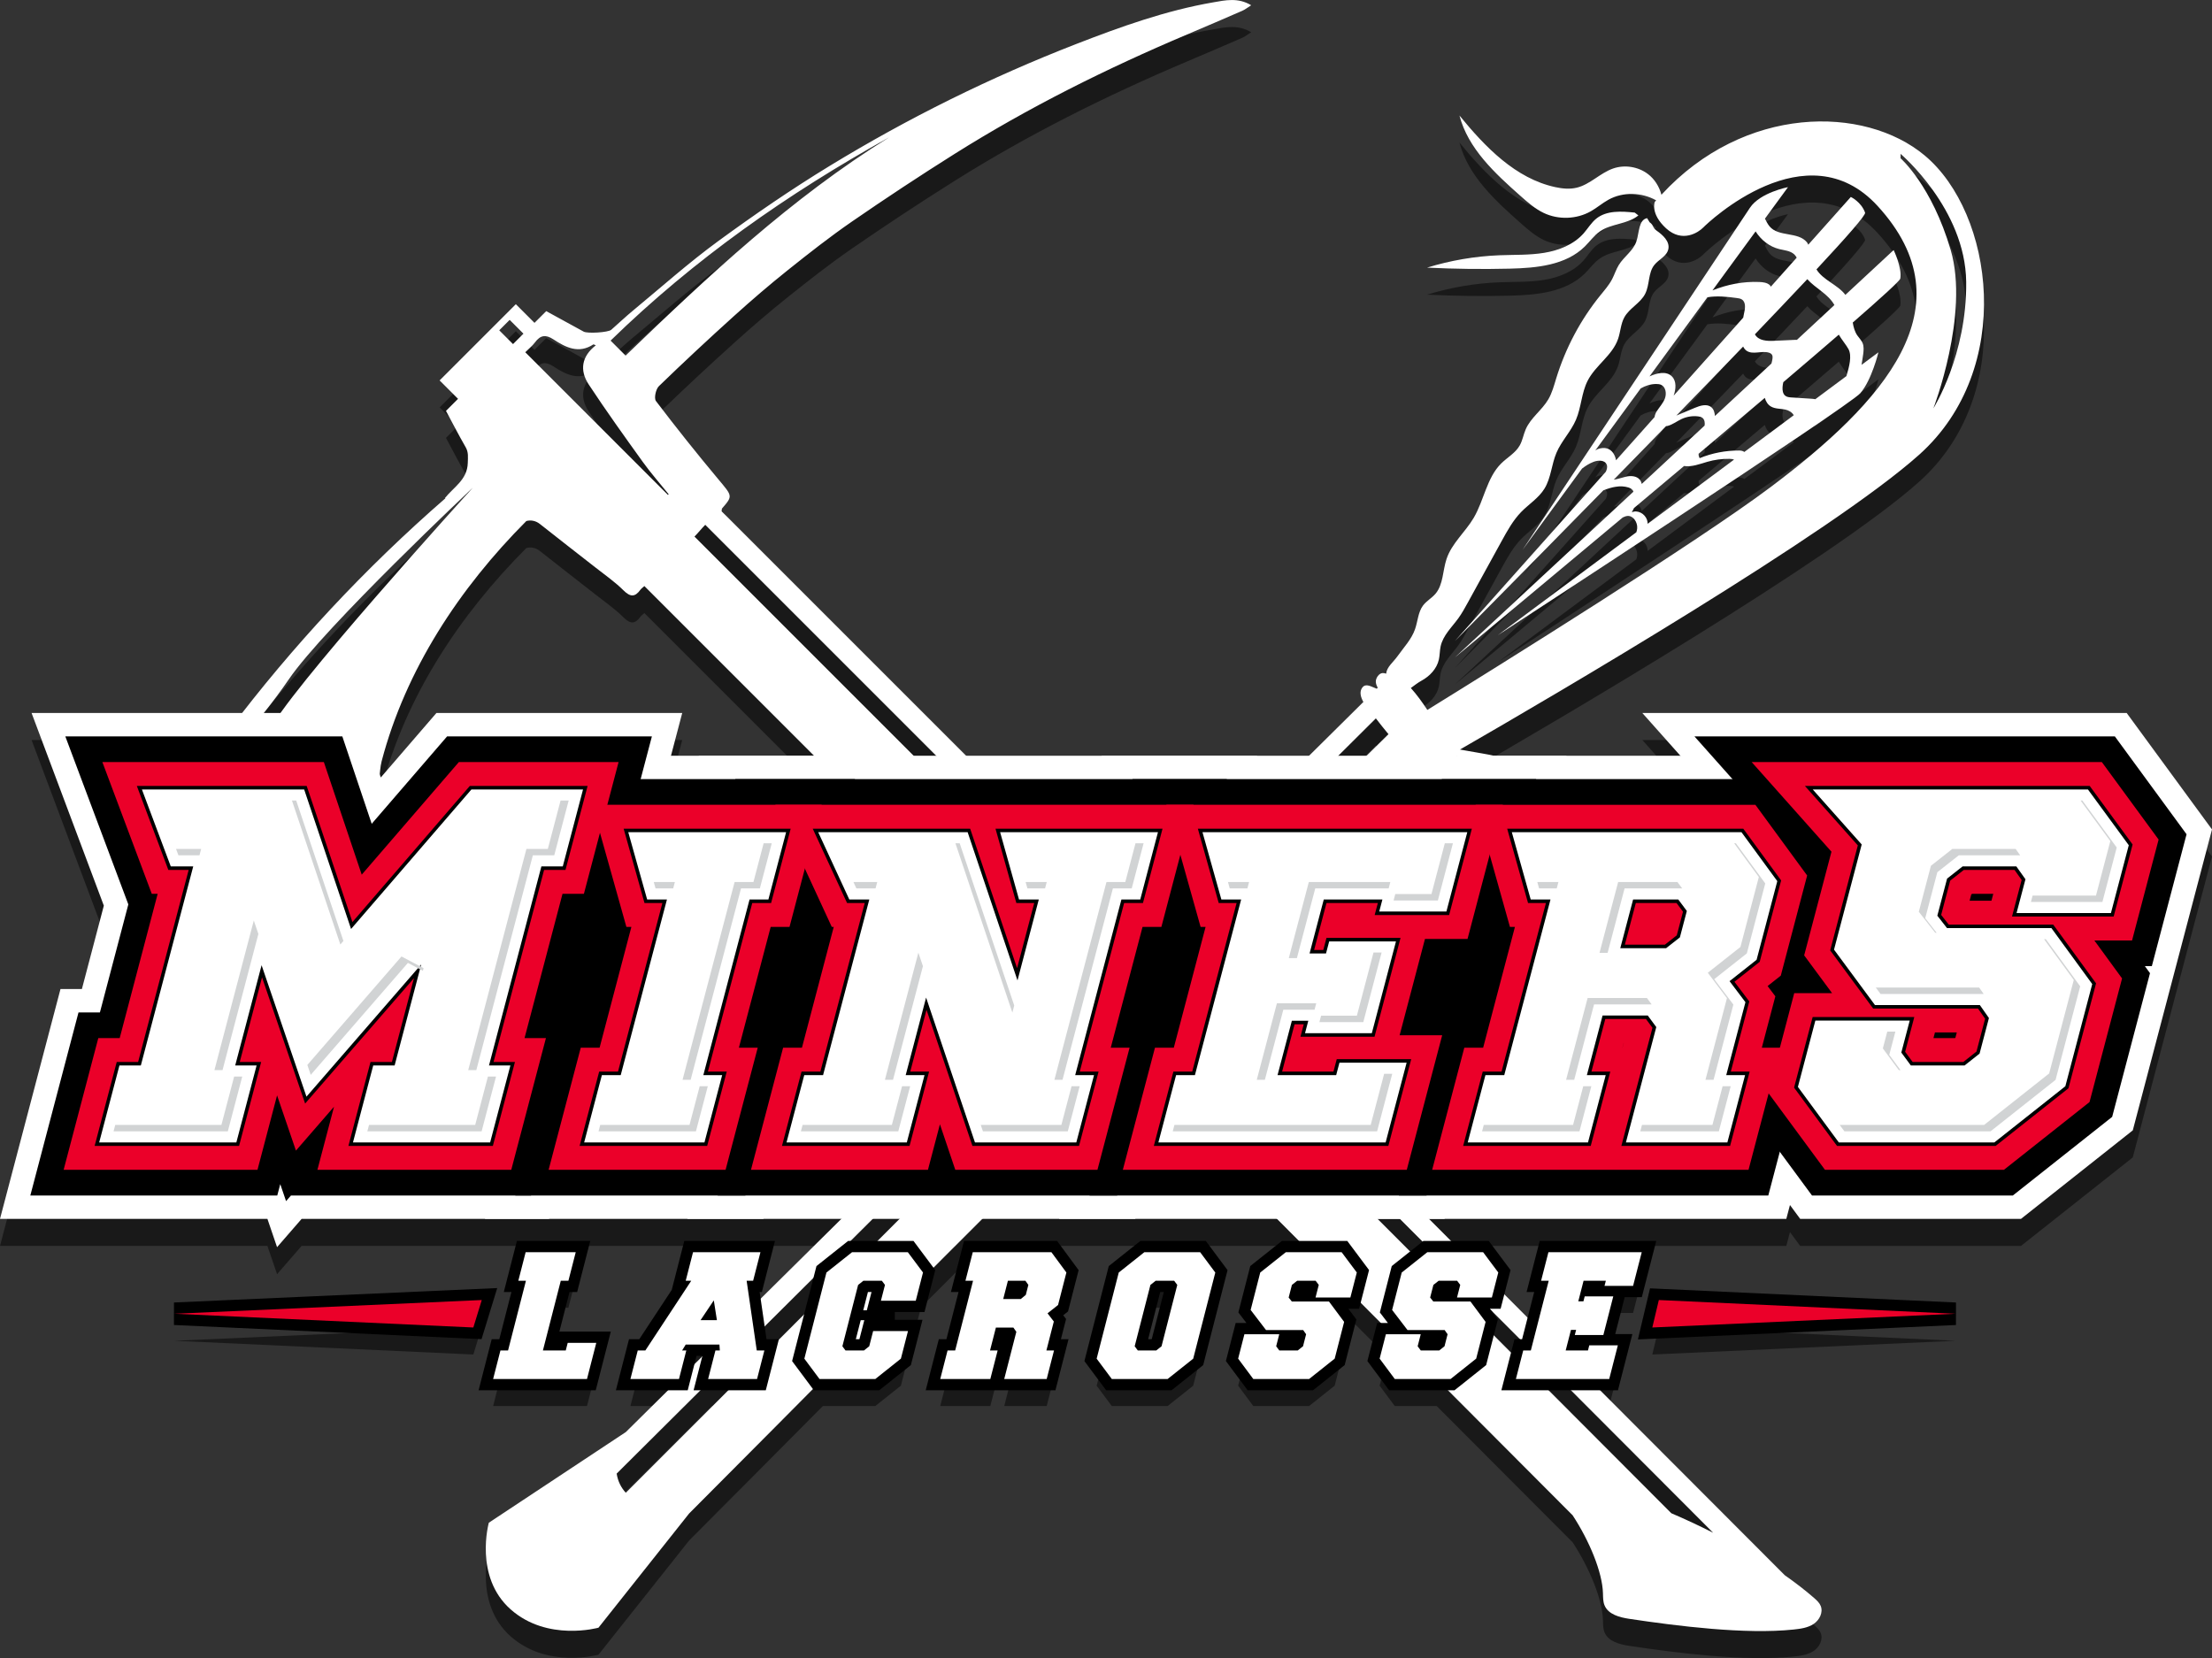 <?xml version="1.0" encoding="utf-8"?>
<!-- Generator: Adobe Illustrator 16.0.0, SVG Export Plug-In . SVG Version: 6.00 Build 0)  -->
<!DOCTYPE svg PUBLIC "-//W3C//DTD SVG 1.1//EN" "http://www.w3.org/Graphics/SVG/1.1/DTD/svg11.dtd">
<svg version="1.1" xmlns="http://www.w3.org/2000/svg" xmlns:xlink="http://www.w3.org/1999/xlink" x="0px" y="0px"
	 width="490.986px" height="368.064px" viewBox="0 0 490.986 368.064" enable-background="new 0 0 490.986 368.064"
	 xml:space="preserve">
<rect x="0" y="0" width="490.986" height="368.064" fill="#333333" stroke="none"/>
<g id="Layer_1">
	<g opacity="0.5">
		<path d="M388.425,52.123l-50.483,75.952l13.219-18.064c0.786-0.603,1.622-1.134,2.54-1.487c1.037-0.401,2.515-0.445,2.931,0.616
			c0.203,0.516,0.042,1.061-0.198,1.58l-33.489,37.563c0,0,15.069-15.198,32.946-33.441c1.817-0.711,3.735-1.201,5.563-0.634
			c0.479,0.149,0.969,0.451,1.104,0.938l-39.612,36.781c0,0,17.198-14.272,37.239-31.055c0.334-0.158,0.67-0.3,1.009-0.338
			c1.309-0.146,2.318,1.393,2.205,2.748c-0.025,0.3-0.099,0.585-0.188,0.866l-30.761,22.864c0,0,77.946-50.803,80.479-53.73
			c2.535-2.928,4.015-9.076,4.015-9.076l-3.746,2.785c0.115-0.799,0.271-1.59,0.368-2.391c0.099-0.819,0.182-1.684-0.134-2.441
			c-0.266-0.641-0.783-1.127-1.173-1.697c-0.58-0.848-0.843-1.834-1.013-2.863c6.395-5.569,10.471-9.279,10.555-9.762
			c0.424-2.401-1.478-6.329-1.478-6.329l-10.713,9.947c-1.711-2.278-4.935-3.235-6.418-5.656
			c6.737-7.229,10.978-12.061,10.794-12.585c-0.846-2.401-3.169-3.492-3.169-3.492l-9.444,10.593
			c-0.101-0.176-0.162-0.373-0.294-0.532c-1.984-2.407-6.307-1.135-8.301-3.533c-0.424-0.51-0.714-1.119-1.023-1.713l5.121-6.998
			C396.875,47.539,390.681,48.731,388.425,52.123z M378.982,71.991c2.107-0.37,4.395-0.121,6.549,0.167
			c0.389,0.053,0.793,0.11,1.12,0.333c0.952,0.646,0.703,2.122,0.427,3.266c-0.06,0.248-0.092,0.502-0.143,0.752l-15.44,17.316
			c0.506-1.467,0.669-3.186-0.373-4.252c-1.26-1.29-3.352-0.764-4.989-0.023L378.982,71.991z M387.675,83.858
			c1.403,0.953,3.331-0.065,4.944,0.422c0.283,0.085,0.57,0.232,0.716,0.498c0.143,0.254,0.127,0.568,0.091,0.857
			c-0.046,0.362-0.14,0.713-0.232,1.063l-12.536,11.641c-0.063-0.736-0.242-1.469-0.783-1.928c-0.999-0.848-2.482-0.383-3.681,0.118
			c-1.366,0.571-2.733,1.144-4.1,1.716c5.094-5.236,10.109-10.417,14.823-15.318C387.102,83.292,387.331,83.624,387.675,83.858z
			 M356.75,105.557c-0.675-0.211-1.411-0.108-2.079,0.125c-0.207,0.071-0.378,0.221-0.574,0.316l10.081-13.777
			c1.046-0.604,2.219-0.972,3.416-0.983c0.404-0.004,0.821,0.03,1.184,0.218c0.983,0.51,1.167,1.944,0.768,3.004
			c-0.399,1.061-1.207,1.891-1.813,2.84c-0.248,0.389-0.416,0.829-0.479,1.281l-8.551,9.592
			C358.505,107.006,357.832,105.899,356.75,105.557z M360.946,111.799c-0.92,0.209-1.815,0.555-2.742,0.676
			c3.811-3.892,7.71-7.883,11.608-11.887c0.066-0.01,0.137,0.006,0.202-0.009c1.172-0.26,2.153-1.062,3.248-1.569
			c1.138-0.526,2.414-0.73,3.654-0.582c0.349,0.041,0.709,0.116,0.985,0.342c0.461,0.378,0.552,1.07,0.465,1.673
			c-0.002,0.01-0.008,0.019-0.009,0.03l-13.944,12.947c-0.074-0.338-0.204-0.656-0.433-0.932
			C363.273,111.635,362.01,111.561,360.946,111.799z M365.724,122.279c-0.017-0.304-0.05-0.604-0.15-0.894
			c-0.473-1.362-2.102-2.266-3.373-1.66c0.189-0.303,0.316-0.643,0.491-0.953c3.66-3.067,7.389-6.197,11.111-9.327
			c1.683,0.257,3.471-0.438,5.168-0.933c1.594-0.461,3.251-0.685,4.905-0.66c0.335,0.006,0.707,0.049,1.023,0.173L365.724,122.279z
			 M387.179,106.33c-0.322-0.247-0.756-0.317-1.17-0.319c-2.981-0.017-5.966,0.561-8.739,1.688c-0.194-0.282-0.259-0.622-0.24-0.967
			c5.039-4.241,9.996-8.427,14.692-12.409c0.242,0.809,0.666,1.523,1.393,1.932c0.932,0.524,2.059,0.441,3.1,0.648
			c0.768,0.152,1.576,0.609,1.934,1.273L387.179,106.33z M410.3,83.499c0.808,1.521,0.155,3.928-0.463,5.988l-6.895,5.126
			c-0.35-0.065-0.709-0.093-1.063-0.116c-1.409-0.091-2.817-0.181-4.227-0.271c-0.489-0.031-1.011-0.075-1.397-0.387
			c-0.52-0.418-0.631-1.183-0.594-1.863c0.021-0.387,0.083-0.77,0.173-1.146c4.523-3.847,8.688-7.411,12.314-10.544
			C408.753,81.34,409.854,82.657,410.3,83.499z M401.154,67.973c1.848,2.056,4.643,3.271,6.02,5.742l-8.321,7.728
			c-0.114,0.002-0.229-0.011-0.341-0.005c-1.581,0.072-3.165,0.146-4.747,0.219c-1.541,0.07-3.385-0.014-4.198-1.367
			c-0.018-0.027-0.015-0.061-0.03-0.089C393.806,75.75,397.727,71.625,401.154,67.973z M394.933,61.291
			c1.146,0.282,2.423,0.356,3.311,1.159c0.236,0.214,0.402,0.477,0.56,0.746l-5.74,6.439c-0.084-0.115-0.128-0.252-0.237-0.351
			c-0.619-0.551-1.494-0.651-2.311-0.687c-3.551-0.154-7.107,0.533-10.418,1.869l9.584-13.097
			C390.888,59.288,392.774,60.76,394.933,61.291z"/>
		<path d="M335.107,65.635c5.932-0.143,12.425-0.733,16.663-4.915c1.131-1.117,2.061-2.459,3.366-3.361
			c2.553-1.763,6.13-1.568,8.526-3.538l-0.804-0.628c-2.949-0.307-6.239-0.52-8.551,1.349c-1.112,0.899-1.847,2.177-2.792,3.25
			c-2.203,2.498-5.485,3.791-8.759,4.331c-3.273,0.539-6.613,0.41-9.928,0.541c-5.443,0.215-10.858,1.14-16.067,2.745
			C322.873,65.708,328.993,65.783,335.107,65.635z"/>
		<polygon points="111.081,305.772 109.455,312.114 130.293,312.114 132.353,304.083 126.012,304.083 125.579,305.772 
			120.508,305.772 124.475,290.303 126.166,290.303 127.792,283.963 116.675,283.963 115.049,290.303 116.739,290.303 
			112.772,305.772 		"/>
		<path d="M215.92,283.963l-1.627,6.34h1.691l-3.968,15.469h-1.69l-1.627,6.342h11.117l1.627-6.342h-1.691l1.3-5.07h3.888
			l0.651,0.93l-2.689,10.482h9.426l1.626-6.342h-1.69l1.647-6.424l-1.394-1.817l2.335-1.853l1.849-7.205l-3.324-4.51H215.92z
			 M227.692,293.441l-1.125,0.92h-3.888l1.041-4.058h3.888l0.652,0.92L227.692,293.441z"/>
		<path d="M254.004,283.963l-5.682,4.516l-4.904,19.119l3.366,4.516h12.384l5.681-4.516l4.904-19.119l-3.363-4.516H254.004z
			 M257.82,304.846l-1.168,0.926h-4.102l-0.691-0.926l3.492-13.617l1.168-0.926h4.101l0.692,0.926L257.82,304.846z"/>
		<polygon points="105.065,300.676 106.935,294.58 38.724,297.627 		"/>
		<polygon points="366.755,300.676 434.043,297.627 368.203,294.58 		"/>
		<path d="M472.051,164.273H364.54l8.444,9.487h-25.285h-16.127c-0.815-0.201-1.649-0.352-2.474-0.496
			c-1.68-0.295-3.358-0.59-5.037-0.883c21.114-12.158,82.54-48.078,101.964-65.478c21.319-19.097,16.479-53.618,1.19-66.391
			c-13.403-11.199-40.076-11.249-58.437,8.718c-0.481-1.813-1.515-3.483-3.008-4.61c-2.161-1.632-5.137-2.106-7.691-1.226
			c-2.896,0.997-5.124,3.547-8.099,4.266c-1.566,0.379-3.214,0.212-4.788-0.13c-8.793-1.909-15.531-8.892-21.246-15.888
			c1.925,7.364,7.886,12.838,13.563,17.866c1.6,1.416,3.228,2.852,5.154,3.767c3.266,1.551,7.274,1.41,10.425-0.368
			c1.37-0.773,2.571-1.826,3.949-2.585c3.238-1.782,7.367-1.642,10.576,0.155c-0.103,0.118-0.212,0.216-0.313,0.335
			c0,0-1.056,2.619,2.535,5.893s7.183,0.873,8.238-0.218c1.056-1.091,22.935-21.922,38.656-4.802
			c20.599,22.433,1.178,43.718-23.659,62.395c-16.234,12.208-60.27,39.628-76.251,49.506c-1.124-1.693-2.312-3.367-3.666-4.863
			c0.769-0.549,1.517-1.159,2.398-1.643c1.795-0.982,3.366-2.617,3.826-4.675c0.213-0.953,0.181-1.95,0.385-2.904
			c0.525-2.472,2.5-4.265,3.959-6.29c0.773-1.072,1.416-2.24,2.056-3.404c2.513-4.571,5.026-9.144,7.54-13.715
			c1.255-2.285,2.534-4.601,4.334-6.449c1.716-1.762,3.895-3.088,5.186-5.209c1.438-2.363,1.549-5.344,2.631-7.905
			c1.115-2.64,3.215-4.722,4.341-7.356c1.178-2.755,1.223-5.949,2.57-8.617c1.754-3.475,5.507-5.637,6.778-9.332
			c0.538-1.565,0.588-3.315,1.374-4.762c1.133-2.085,3.574-3.136,4.645-5.256c1.005-1.986,0.638-4.6,1.99-6.348
			c0.99-1.279,2.811-1.96,3.145-3.565c0.355-1.706-1.214-3.122-2.603-4.1c-0.963-0.679-0.589-1.184-1.553-1.863l-0.557-0.91
			c-1.903,0.373-1.738,3.217-2.364,5.126c-0.696,2.123-2.771,3.394-3.928,5.285c-0.595,0.971-0.934,2.085-1.457,3.098
			c-0.69,1.332-1.685,2.461-2.623,3.617c-4.382,5.396-7.732,11.696-9.801,18.428c-0.488,1.594-0.916,3.23-1.75,4.66
			c-1.419,2.43-3.921,4.09-5.034,6.686c-0.496,1.154-0.691,2.441-1.303,3.533c-0.957,1.712-2.766,2.67-4.142,4.035
			c-3.181,3.16-3.796,8.177-6.098,12.078c-1.862,3.155-4.852,5.614-6.02,9.113c-0.863,2.585-0.708,5.661-2.447,7.712
			c-0.833,0.983-2.019,1.603-2.788,2.642c-1.089,1.472-1.144,3.479-1.754,5.226c-0.777,2.231-2.441,3.976-3.801,5.881
			c-1.108,1.554-2.455,2.47-2.616,3.998c-0.245-0.086-0.499-0.147-0.764-0.139c-0.833,0.024-1.591,1.151-1.527,1.987
			c0.048,0.604,0.273,0.953,0.423,1.277c-0.071,0.071-0.146,0.145-0.219,0.216c-1.229-0.448-2.401-1.29-3.193-0.271
			c-0.713,0.917-0.377,2.135,0.226,3.21c-3.798,3.759-7.834,7.757-12.063,11.943h-11.517H244.52h-30.065
			c-18.096-18.095-36.198-36.197-54.278-54.277c0.054-0.385,0.027-0.549,0.097-0.629c2.437-2.809,2.318-2.707-0.897-6.555
			c-4.724-5.652-9.32-11.416-13.777-17.281c-0.47-0.617-0.039-2.635,0.651-3.305c5.463-5.297,11.037-10.482,16.685-15.582
			c3.866-3.49,7.822-6.891,11.888-10.142c4.666-3.73,9.374-7.431,14.288-10.82c7.481-5.158,15.071-10.169,22.763-15.007
			c16.423-10.329,33.739-18.95,51.595-26.506c4.102-1.735,8.193-3.491,12.275-5.27c0.63-0.275,1.182-0.726,1.976-1.225
			c-2.929-1.775-5.763-1.11-8.477-0.639c-10.476,1.817-20.438,5.386-30.308,9.218c-19.077,7.41-37.37,16.456-54.824,27.109
			c-8.477,5.173-16.697,10.815-24.714,16.681c-6.522,4.772-12.58,10.181-18.82,15.338c-1.682,1.392-3.27,2.896-4.91,4.337
			c-0.661,0.581-5.243,0.877-6.118,0.4c-2.742-1.496-5.48-2.999-8.306-4.547c-0.842,0.842-1.631,1.631-2.604,2.603
			c-1.407-1.407-2.736-2.735-4.141-4.142c-5.7,5.699-11.217,11.216-16.919,16.919c1.296,1.296,2.623,2.622,4.089,4.088
			c-1.003,1.003-1.825,1.825-2.677,2.676c1.503,2.793,2.867,5.458,4.362,8.047c0.669,1.16,0.505,2.226,0.477,3.486
			c-0.083,3.759-3.18,5.415-5.073,7.821l0.11,0.039c-16.531,14.382-31.647,30.381-45.101,47.677H7.009l16.038,42.764l-4.87,18.509
			h-4.75L0,276.566h59.357l2.142,6.282l5.453-6.282h40.697h14.228h30.689h16.881h17.301c-6.812,6.743-13.543,13.404-20.123,19.914
			l-0.897-6.177h1.437l1.626-6.34h-14.963l-1.626,6.34h1.226l-10.182,15.469h-1.69l-1.627,6.342h10.78l1.626-6.342h-0.93l0.8-1.309
			h6.35c-6.777,6.704-13.362,13.215-19.638,19.418l-30.412,20.129c0,0-3.348,11.957,4.821,19.219s19.515,4.084,19.515,4.084
			l20.098-25.322h-0.005c10.106-10.124,19.908-19.999,29.712-29.877h11.642l5.681-4.523l1.573-6.127h-7.735l-0.867,3.381
			l-1.168,0.928h-2.831c2.22-2.235,4.443-4.475,6.673-6.719h3.001v-2.199H197.8c0.7-0.704,1.399-1.407,2.1-2.112h3.365l1.17-4.558
			c4.474-4.494,8.994-9.025,13.587-13.618h17.081h16.883h31.468c2.422,2.429,4.887,4.899,7.378,7.397h-5.422l-5.682,4.512
			l-2.13,8.307l3.419,4.469h8.241l0.651,0.93l-0.684,2.664l-1.168,0.928h-4.102l-0.692-0.928l0.685-2.664h-7.735l-1.389,5.41
			l3.365,4.523h12.384l5.682-4.523l2.093-8.158l-3.361-4.521h-8.244l-0.705-0.88l0.72-2.806l1.167-0.922h4.102l0.692,0.918
			l-0.718,2.802h7.734l0.23-0.898c2.996,3.004,6.01,6.027,9.029,9.056h-1.378l-1.387,5.41l3.363,4.523h9.305
			c10.541,10.572,20.866,20.927,30.177,30.256c3.726,5.689,6.597,12.632,6.727,17.299c0.026,0.901,0.004,1.831,0.343,2.668
			c0.822,2.035,3.338,2.688,5.51,3.014c10.63,1.599,25.781,3.504,36.471,2.371c1.541-0.164,3.144-0.377,4.435-1.235
			s2.158-2.556,1.576-3.993c-0.285-0.705-0.863-1.243-1.436-1.744c-1.947-1.705-4.165-3.41-6.557-5.092
			c-10.935-10.938-26.577-26.607-43.479-43.543h4.522l1.918-7.48h-6.341l-0.291,1.139h-4.945l1.171-4.564h1.141l-0.293,1.143h6.34
			l2.201-8.58h-6.341l-0.282,1.099h-1.14l1.171-4.565h4.944l-0.293,1.141h6.34l1.92-7.48h-20.711l-1.627,6.34h1.689l-2.629,10.252
			c-3.084-3.091-6.183-6.196-9.279-9.299l0.716-2.789l-3.367-4.504h-4.626c-2.478-2.483-4.939-4.949-7.382-7.397h3.454h75.854
			l0.81-3.077l2.268,3.077h49.011l24.816-19.649l17.583-66.799L472.051,164.273z M421.862,41.131v-0.977
			c0,0,14.384,12.194,14.564,28.422c0.182,16.228-7.282,28.073-7.282,28.073s8.03-20.826,3.845-35.141
			C428.802,47.192,421.862,41.131,421.862,41.131z M158.44,294.658l0.69,4.396h-3.634L158.44,294.658z M305.392,165.465
			c0.927,1.174,1.828,2.368,2.8,3.506c-1.33,1.317-2.968,2.936-4.844,4.789h-6.288C299.945,170.888,302.729,168.117,305.392,165.465
			z M156.542,122.496c17.082,17.083,34.176,34.176,51.265,51.265h-5.005c-16.215-16.215-32.423-32.424-48.65-48.65
			C155.017,124.244,155.623,123.415,156.542,122.496z M197.37,36.479c-21.73,13.47-40.23,30.852-58.512,48.457
			c-1.176-1.178-2.192-2.192-3.327-3.327C154.036,63.559,174.912,48.947,197.37,36.479z M118.757,81.993
			c1.193-1.605,2.357-1.791,4.098-0.65c2.701,1.773,5.585,3.26,8.849,1.11c0.058-0.038,0.217,0.076,0.547,0.202
			c-3.174,2.451-3.633,5.564-1.58,8.681c3.848,5.843,7.931,11.532,12.016,17.214c1.784,2.479,3.815,4.781,5.734,7.164
			c-0.054,0.047-0.108,0.094-0.161,0.143c-10.486-10.485-20.972-20.971-31.666-31.665C117.389,83.395,118.178,82.772,118.757,81.993
			z M113.128,77.006c1.068,1.068,2.055,2.055,3.06,3.061c-0.812,0.813-1.509,1.509-2.314,2.314c-1.114-1.113-2.1-2.1-3.061-3.061
			C111.657,78.477,112.386,77.749,113.128,77.006z M116.829,121.655c1-0.276,2.099-0.068,3.011,0.658
			c4.065,3.232,8.184,6.396,12.268,9.606c2.121,1.667,4.365,3.22,6.268,5.11c1.516,1.507,2.554,1.566,3.773-0.121
			c0.19-0.264,0.48-0.452,0.881-0.816c12.552,12.552,25.111,25.111,37.668,37.668h-25.617h-6.149l2.497-9.487H96.867l-12.344,14.31
			l-0.24-0.713c0.105-1.007,0.195-2.017,0.431-2.914C90.044,154.668,101.963,136.561,116.829,121.655z M64.15,156.738
			c7.876-11.532,40.784-42.472,40.784-42.472s-32.792,36.071-42.673,50.007h-3.712C60.173,162.232,62.069,159.786,64.15,156.738z
			 M138.909,337.37c-1.027-1.124-1.762-2.523-2.031-4.26c6.649-6.616,13.733-13.663,21.105-20.996h6.182
			C155.894,320.393,147.527,328.763,138.909,337.37z M192.276,283.963h-3.152l-5.683,4.516l-1.495,5.829
			c-4.187,4.193-8.371,8.384-12.571,12.589l0.289-1.125h-1.69l-0.457-3.143c8.491-8.445,17.287-17.194,26.203-26.063h5.945
			C197.193,279.041,194.731,281.505,192.276,283.963z M380.256,346.24c-3.034-1.536-6.143-2.994-9.282-4.333
			c-8.951-8.965-19.143-19.179-29.732-29.793h4.952C358.671,324.62,370.493,336.466,380.256,346.24z M339.792,305.772h-1.689
			l-0.652,2.542c-2.631-2.638-5.279-5.292-7.935-7.953l0.238-0.929l-3.362-4.521h-2.313c-1.534-1.538-3.066-3.074-4.597-4.607h3.948
			l0.693,0.918l-0.718,2.802h4.739c3.901,3.91,7.8,7.818,11.662,11.689L339.792,305.772z M318.11,283.963h-1.296l-2.04,1.62
			c-3.03-3.037-6.032-6.046-8.997-9.018h4.952C313.17,279.011,315.632,281.479,318.11,283.963z"/>
	</g>
</g>
<g id="Layer_1_copy">
	<g>
		<path fill="#FFFFFF" d="M394.933,55.291c1.146,0.282,2.423,0.356,3.311,1.159c0.236,0.214,0.402,0.477,0.56,0.746l-5.74,6.439
			c-0.084-0.115-0.128-0.252-0.237-0.351c-0.619-0.551-1.494-0.651-2.311-0.687c-3.551-0.154-7.107,0.533-10.418,1.869l9.584-13.097
			C390.888,53.288,392.774,54.76,394.933,55.291L394.933,55.291z M407.174,67.715L407.174,67.715l-8.321,7.728
			c-0.114,0.002-0.229-0.011-0.341-0.005c-1.581,0.072-3.165,0.146-4.747,0.219c-1.541,0.07-3.385-0.014-4.198-1.367
			c-0.018-0.027-0.015-0.061-0.03-0.089c4.27-4.451,8.19-8.575,11.618-12.228C403.002,64.029,405.797,65.245,407.174,67.715
			L407.174,67.715z M410.3,77.499c0.808,1.521,0.155,3.928-0.463,5.988l-6.895,5.126c-0.35-0.065-0.709-0.093-1.063-0.116
			c-1.409-0.091-2.817-0.181-4.227-0.271c-0.489-0.031-1.011-0.075-1.397-0.387c-0.52-0.418-0.631-1.183-0.594-1.863
			c0.021-0.387,0.083-0.77,0.173-1.146c4.523-3.847,8.688-7.411,12.314-10.544C408.753,75.34,409.854,76.657,410.3,77.499
			L410.3,77.499z M365.573,115.385c-0.473-1.362-2.102-2.266-3.373-1.66c0.189-0.303,0.316-0.643,0.491-0.953
			c3.66-3.067,7.389-6.197,11.111-9.327c1.683,0.257,3.471-0.438,5.168-0.933c1.594-0.461,3.251-0.685,4.905-0.66
			c0.335,0.006,0.707,0.049,1.023,0.173l-19.176,14.254C365.707,115.975,365.674,115.674,365.573,115.385L365.573,115.385z
			 M363.981,106.489c-0.708-0.854-1.972-0.928-3.035-0.689c-0.92,0.209-1.815,0.555-2.742,0.676
			c3.811-3.892,7.71-7.883,11.608-11.887c0.066-0.01,0.137,0.006,0.202-0.009c1.172-0.26,2.153-1.062,3.248-1.569
			c1.138-0.526,2.414-0.73,3.654-0.582c0.349,0.041,0.709,0.116,0.985,0.342c0.461,0.378,0.552,1.07,0.465,1.673
			c-0.002,0.01-0.008,0.019-0.009,0.03l-13.944,12.947C364.34,107.083,364.21,106.764,363.981,106.489L363.981,106.489z
			 M356.75,99.557c-0.675-0.211-1.411-0.108-2.079,0.125c-0.207,0.071-0.378,0.221-0.574,0.316l10.081-13.777
			c1.046-0.604,2.219-0.972,3.416-0.983c0.404-0.004,0.821,0.03,1.184,0.218c0.983,0.51,1.167,1.944,0.768,3.004
			c-0.399,1.061-1.207,1.891-1.813,2.84c-0.248,0.389-0.416,0.829-0.479,1.281l-8.551,9.592
			C358.505,101.006,357.832,99.899,356.75,99.557L356.75,99.557z M387.078,69.756c-0.06,0.248-0.092,0.502-0.143,0.752
			l-15.44,17.316c0.506-1.467,0.669-3.186-0.373-4.252c-1.26-1.29-3.352-0.764-4.989-0.023l12.85-17.559
			c2.107-0.37,4.395-0.121,6.549,0.167c0.389,0.053,0.793,0.11,1.12,0.333C387.604,67.137,387.354,68.613,387.078,69.756
			L387.078,69.756z M393.114,90.254c0.932,0.524,2.059,0.441,3.1,0.648c0.768,0.152,1.576,0.609,1.934,1.273l-10.969,8.153
			c-0.322-0.247-0.756-0.317-1.17-0.319c-2.981-0.017-5.966,0.561-8.739,1.688c-0.194-0.282-0.259-0.622-0.24-0.967
			c5.039-4.241,9.996-8.427,14.692-12.409C391.964,89.131,392.388,89.846,393.114,90.254L393.114,90.254z M387.675,77.858
			c1.403,0.953,3.331-0.065,4.944,0.422c0.283,0.085,0.57,0.232,0.716,0.498c0.143,0.254,0.127,0.568,0.091,0.857
			c-0.046,0.362-0.14,0.713-0.232,1.063l-12.536,11.641c-0.063-0.736-0.242-1.469-0.783-1.928c-0.999-0.848-2.482-0.383-3.681,0.118
			c-1.366,0.571-2.733,1.144-4.1,1.716c5.094-5.236,10.109-10.417,14.823-15.318C387.102,77.292,387.331,77.624,387.675,77.858
			L387.675,77.858z M388.425,46.123l-50.483,75.952l13.219-18.064c0.786-0.603,1.622-1.134,2.54-1.487
			c1.037-0.401,2.515-0.445,2.931,0.616c0.203,0.516,0.042,1.061-0.198,1.58l-33.489,37.563c0,0,15.069-15.198,32.946-33.441
			c1.817-0.711,3.735-1.201,5.563-0.634c0.479,0.149,0.969,0.451,1.104,0.938l-39.612,36.781c0,0,17.198-14.272,37.239-31.055
			c0.334-0.158,0.67-0.3,1.009-0.338c1.309-0.146,2.318,1.393,2.205,2.748c-0.025,0.3-0.099,0.585-0.188,0.866l-30.761,22.864
			c0,0,77.946-50.803,80.479-53.73c2.535-2.928,4.015-9.076,4.015-9.076l-3.746,2.785c0.115-0.799,0.271-1.59,0.368-2.391
			c0.099-0.819,0.182-1.684-0.134-2.441c-0.266-0.641-0.783-1.127-1.173-1.697c-0.58-0.848-0.843-1.834-1.013-2.863
			c6.395-5.569,10.471-9.279,10.555-9.762c0.424-2.401-1.478-6.329-1.478-6.329l-10.713,9.947c-1.711-2.278-4.935-3.235-6.418-5.656
			c6.737-7.229,10.978-12.061,10.794-12.585c-0.846-2.401-3.169-3.492-3.169-3.492l-9.444,10.593
			c-0.101-0.176-0.162-0.373-0.294-0.532c-1.984-2.407-6.307-1.135-8.301-3.533c-0.424-0.51-0.714-1.119-1.023-1.713l5.121-6.998
			C396.875,41.539,390.681,42.731,388.425,46.123L388.425,46.123z"/>
		<path fill="#FFFFFF" d="M335.107,59.635c5.932-0.143,12.425-0.733,16.663-4.915c1.131-1.117,2.061-2.459,3.366-3.361
			c2.553-1.763,6.13-1.568,8.526-3.538l-0.804-0.628c-2.949-0.307-6.239-0.52-8.551,1.349c-1.112,0.899-1.847,2.177-2.792,3.25
			c-2.203,2.498-5.485,3.791-8.759,4.331c-3.273,0.539-6.613,0.41-9.928,0.541c-5.443,0.215-10.858,1.14-16.067,2.745
			C322.873,59.708,328.993,59.783,335.107,59.635L335.107,59.635z"/>
		<path fill="#FFFFFF" d="M402.7,354.749c-1.947-1.705-4.165-3.41-6.557-5.092c-30.367-30.373-96.987-97.195-126.29-126.498
			l-3.245,3.215c26.831,26.832,81.429,81.611,113.647,113.866c-3.034-1.536-6.143-2.994-9.282-4.333
			c-32.627-32.678-81.699-81.908-106.7-106.908l-11.018,11.32c24.269,24.267,65.439,65.609,95.819,96.051
			c3.726,5.689,6.597,12.632,6.727,17.299c0.026,0.901,0.004,1.831,0.343,2.668c0.822,2.035,3.338,2.688,5.51,3.014
			c10.63,1.599,25.781,3.504,36.471,2.371c1.541-0.164,3.144-0.377,4.435-1.235s2.158-2.556,1.576-3.993
			C403.851,355.788,403.272,355.25,402.7,354.749L402.7,354.749z"/>
		<path fill="#FFFFFF" d="M432.989,55.508c-4.188-14.316-11.127-20.377-11.127-20.377v-0.977c0,0,14.384,12.194,14.564,28.422
			c0.182,16.228-7.282,28.073-7.282,28.073S437.175,69.823,432.989,55.508L432.989,55.508z M138.909,331.37
			c-1.027-1.124-1.762-2.523-2.031-4.26c50.355-50.102,125.11-124.428,168.514-167.645c0.927,1.174,1.828,2.368,2.8,3.506
			c-13.878,13.738-60.946,60.084-67.938,67.051C203.88,266.262,173.4,296.924,138.909,331.37L138.909,331.37z M154.151,119.11
			c0.866-0.866,1.472-1.695,2.391-2.614c30.802,30.804,61.618,61.618,92.442,92.442c-0.838,0.83-1.672,1.654-2.515,2.49
			C215.709,180.667,184.943,149.901,154.151,119.11L154.151,119.11z M148.26,109.856c-10.486-10.485-20.972-20.971-31.666-31.665
			c0.795-0.796,1.584-1.419,2.163-2.198c1.193-1.605,2.357-1.791,4.098-0.65c2.701,1.773,5.585,3.26,8.849,1.11
			c0.058-0.038,0.217,0.076,0.547,0.202c-3.174,2.451-3.633,5.564-1.58,8.681c3.848,5.843,7.931,11.532,12.016,17.214
			c1.784,2.479,3.815,4.781,5.734,7.164C148.367,109.76,148.313,109.807,148.26,109.856L148.26,109.856z M113.874,76.381
			c-1.114-1.113-2.1-2.1-3.061-3.061c0.844-0.844,1.573-1.572,2.315-2.314c1.068,1.068,2.055,2.055,3.06,3.061
			C115.376,74.879,114.679,75.576,113.874,76.381L113.874,76.381z M197.37,30.479c-21.73,13.47-40.23,30.852-58.512,48.457
			c-1.176-1.178-2.192-2.192-3.327-3.327C154.036,57.559,174.912,42.947,197.37,30.479L197.37,30.479z M59.65,162.551
			c-3.094,7.875,7.032,12.656,7.032,12.656s-10.126-1.969-12.939-5.906c-2.812-3.938,2.532-7.031,10.407-18.563
			c7.876-11.532,40.784-42.472,40.784-42.472S62.744,154.674,59.65,162.551L59.65,162.551z M427.216,34.513
			c-13.403-11.199-40.076-11.249-58.437,8.718c-0.481-1.813-1.515-3.483-3.008-4.61c-2.161-1.632-5.137-2.106-7.691-1.226
			c-2.896,0.997-5.124,3.547-8.099,4.266c-1.566,0.379-3.214,0.212-4.788-0.13c-8.793-1.909-15.531-8.892-21.246-15.888
			c1.925,7.364,7.886,12.838,13.563,17.866c1.6,1.416,3.228,2.852,5.154,3.767c3.266,1.551,7.274,1.41,10.425-0.368
			c1.37-0.773,2.571-1.826,3.949-2.585c3.238-1.782,7.367-1.642,10.576,0.155c-0.103,0.118-0.212,0.216-0.313,0.335
			c0,0-1.056,2.619,2.535,5.893s7.183,0.873,8.238-0.218c1.056-1.091,22.935-21.922,38.656-4.802
			c20.599,22.433,1.178,43.718-23.659,62.395c-16.234,12.208-60.27,39.628-76.251,49.506c-1.124-1.693-2.312-3.367-3.666-4.863
			c0.769-0.549,1.517-1.159,2.398-1.643c1.795-0.982,3.366-2.617,3.826-4.675c0.213-0.953,0.181-1.95,0.385-2.904
			c0.525-2.472,2.5-4.265,3.959-6.29c0.773-1.072,1.416-2.24,2.056-3.404c2.513-4.571,5.026-9.144,7.54-13.715
			c1.255-2.285,2.534-4.601,4.334-6.449c1.716-1.762,3.895-3.088,5.186-5.209c1.438-2.363,1.549-5.344,2.631-7.905
			c1.115-2.64,3.215-4.722,4.341-7.356c1.178-2.755,1.223-5.949,2.57-8.617c1.754-3.475,5.507-5.637,6.778-9.332
			c0.538-1.565,0.588-3.315,1.374-4.762c1.133-2.085,3.574-3.136,4.645-5.256c1.005-1.986,0.638-4.6,1.99-6.348
			c0.99-1.279,2.811-1.96,3.145-3.565c0.355-1.706-1.214-3.122-2.603-4.1c-0.963-0.679-0.589-1.184-1.553-1.863l-0.557-0.91
			c-1.903,0.373-1.738,3.217-2.364,5.126c-0.696,2.123-2.771,3.394-3.928,5.285c-0.595,0.971-0.934,2.085-1.457,3.098
			c-0.69,1.332-1.685,2.461-2.623,3.617c-4.382,5.396-7.732,11.696-9.801,18.428c-0.488,1.594-0.916,3.23-1.75,4.66
			c-1.419,2.43-3.921,4.09-5.034,6.686c-0.496,1.154-0.691,2.441-1.303,3.533c-0.957,1.712-2.766,2.67-4.142,4.035
			c-3.181,3.16-3.796,8.177-6.098,12.078c-1.862,3.155-4.852,5.614-6.02,9.113c-0.863,2.585-0.708,5.661-2.447,7.712
			c-0.833,0.983-2.019,1.603-2.788,2.642c-1.089,1.472-1.144,3.479-1.754,5.226c-0.777,2.231-2.441,3.976-3.801,5.881
			c-1.108,1.554-2.455,2.47-2.616,3.998c-0.245-0.086-0.499-0.147-0.764-0.139c-0.833,0.024-1.591,1.151-1.527,1.987
			c0.048,0.604,0.273,0.953,0.423,1.277c-0.071,0.071-0.146,0.145-0.219,0.216c-1.229-0.448-2.401-1.29-3.193-0.271
			c-0.713,0.917-0.377,2.135,0.226,3.21c-14.144,14.002-31.516,31.21-50.297,49.813c-30.729-30.729-61.452-61.451-92.147-92.146
			c0.054-0.385,0.027-0.549,0.097-0.629c2.437-2.809,2.318-2.707-0.897-6.555c-4.724-5.652-9.32-11.416-13.777-17.281
			c-0.47-0.617-0.039-2.635,0.651-3.305c5.463-5.297,11.037-10.482,16.685-15.582c3.866-3.49,7.822-6.891,11.888-10.142
			c4.666-3.73,9.374-7.431,14.288-10.82c7.481-5.158,15.071-10.169,22.763-15.007c16.423-10.329,33.739-18.95,51.595-26.506
			c4.102-1.735,8.193-3.491,12.275-5.27c0.63-0.275,1.182-0.726,1.976-1.225c-2.929-1.775-5.763-1.11-8.477-0.639
			c-10.476,1.817-20.438,5.386-30.308,9.218c-19.077,7.41-37.37,16.456-54.824,27.109c-8.477,5.173-16.697,10.815-24.714,16.681
			c-6.522,4.772-12.58,10.181-18.82,15.338c-1.682,1.392-3.27,2.896-4.91,4.337c-0.661,0.581-5.243,0.877-6.118,0.4
			c-2.742-1.496-5.48-2.999-8.306-4.547c-0.842,0.842-1.631,1.631-2.604,2.603c-1.407-1.407-2.736-2.735-4.141-4.142
			c-5.7,5.699-11.217,11.216-16.919,16.919c1.296,1.296,2.623,2.622,4.089,4.088c-1.003,1.003-1.825,1.825-2.677,2.676
			c1.503,2.793,2.867,5.458,4.362,8.047c0.669,1.16,0.505,2.226,0.477,3.486c-0.083,3.759-3.18,5.415-5.073,7.821l0.11,0.039
			c-17.781,15.47-33.951,32.789-48.145,51.604c-1.122,1.487-2.268,3.069-2.52,4.916c-0.689,5.037,5.192,8.274,10.151,9.397
			c4.899,1.107,9.923,1.662,14.945,1.649c2.892-0.007,7.187,0.402,9.321-1.549c1.917-1.753,1.434-5.147,2.094-7.659
			c5.33-20.287,17.249-38.395,32.115-53.301c1-0.276,2.099-0.068,3.011,0.658c4.065,3.232,8.184,6.396,12.268,9.606
			c2.121,1.667,4.365,3.22,6.268,5.11c1.516,1.507,2.554,1.566,3.773-0.121c0.19-0.264,0.48-0.452,0.881-0.816
			c30.767,30.768,61.559,61.56,92.334,92.334c-32.621,32.31-67.642,66.985-96.447,95.455l-30.412,20.129
			c0,0-3.348,11.957,4.821,19.219s19.515,4.084,19.515,4.084l20.098-25.322h-0.005c25.33-25.375,48.751-49.188,75.081-75.395
			c13.409-13.348,67.904-67.084,89.204-88.221c0.926,0.528,1.915,0.672,2.986-0.058c0.394-0.441,0.085-0.849,0.128-1.272
			c0.438,0.319,0.956,0.336,1.44,0.157c0.39,0.776,0.69,1.606,0.87,2.437c0.59,2.72-0.474,6.041,0.3,8.713
			c1.374,4.746,6.364,7.654,8.839,11.924c3.813,6.578,3.414,15.088,0.129,21.949c2.158-1.443,3.453-3.897,4.209-6.393
			c1.791-5.917,0.897-12.601-2.385-17.828c-1.693-2.699-5.139-6.836-6.436-9.75c-1.505-3.383-0.38-5.447-1.601-8.945
			c-0.495-1.416-1.335-2.799-2.385-3.907c0.013-0.063,0.039-0.125,0.046-0.19c0.054-0.496-0.037-0.975-0.177-1.445
			c0.895,0.371,1.818,0.687,2.739,0.924c2.635,0.676,5.473,1.244,7.413,3.16c2.468,2.438,2.781,6.363,4.818,9.176
			c1.795,2.48,4.792,3.855,7.804,4.322c3.012,0.468,6.083,0.131,9.112-0.211c-4.029-0.272-8.355-0.809-11.345-3.541
			c-3.822-3.496-4.543-9.799-8.923-12.552c-1.699-1.069-3.729-1.436-5.704-1.78c-1.68-0.295-3.358-0.59-5.037-0.883
			c21.114-12.158,82.54-48.078,101.964-65.478C447.345,81.807,442.504,47.286,427.216,34.513L427.216,34.513z"/>
		<polygon points="124.475,284.303 120.508,299.772 125.579,299.772 126.012,298.083 132.353,298.083 130.293,306.114 
			109.455,306.114 111.081,299.772 112.772,299.772 116.739,284.303 115.049,284.303 116.675,277.963 127.792,277.963 
			126.166,284.303 124.475,284.303 		"/>
		<polygon fill="none" stroke="#000000" stroke-width="5" stroke-miterlimit="10" points="124.475,284.303 120.508,299.772 
			125.579,299.772 126.012,298.083 132.353,298.083 130.293,306.114 109.455,306.114 111.081,299.772 112.772,299.772 
			116.739,284.303 115.049,284.303 116.675,277.963 127.792,277.963 126.166,284.303 124.475,284.303 		"/>
		<path d="M155.496,293.053h3.634l-0.69-4.396L155.496,293.053L155.496,293.053z M168.791,277.963l-1.626,6.34h-1.437l2.246,15.469
			h1.69l-1.626,6.342h-10.863l1.627-6.342h0.972l-0.087-1.309h-7.482l-0.8,1.309h0.93l-1.626,6.342h-10.78l1.627-6.342h1.69
			l10.182-15.469h-1.226l1.626-6.34H168.791L168.791,277.963z"/>
		<path fill="none" stroke="#000000" stroke-width="5" stroke-miterlimit="10" d="M155.496,293.053h3.634l-0.69-4.396
			L155.496,293.053L155.496,293.053z M168.791,277.963l-1.626,6.34h-1.437l2.246,15.469h1.69l-1.626,6.342h-10.863l1.627-6.342
			h0.972l-0.087-1.309h-7.482l-0.8,1.309h0.93l-1.626,6.342h-10.78l1.627-6.342h1.69l10.182-15.469h-1.226l1.626-6.34H168.791
			L168.791,277.963z"/>
		<polygon points="203.265,288.742 195.531,288.742 196.433,285.225 195.739,284.303 191.638,284.303 190.471,285.229 
			186.979,298.846 187.671,299.772 191.772,299.772 192.94,298.844 193.807,295.463 201.542,295.463 199.969,301.59 
			194.288,306.114 181.903,306.114 178.538,301.598 183.441,282.479 189.124,277.963 201.508,277.963 204.875,282.469 
			203.265,288.742 		"/>
		<polygon fill="none" stroke="#000000" stroke-width="5" stroke-miterlimit="10" points="203.265,288.742 195.531,288.742 
			196.433,285.225 195.739,284.303 191.638,284.303 190.471,285.229 186.979,298.846 187.671,299.772 191.772,299.772 
			192.94,298.844 193.807,295.463 201.542,295.463 199.969,301.59 194.288,306.114 181.903,306.114 178.538,301.598 
			183.441,282.479 189.124,277.963 201.508,277.963 204.875,282.469 203.265,288.742 		"/>
		<path d="M222.679,288.361h3.888l1.125-0.92l0.568-2.218l-0.652-0.92h-3.888L222.679,288.361L222.679,288.361z M219.752,299.772
			h1.691l-1.627,6.342h-11.117l1.627-6.342h1.69l3.968-15.469h-1.691l1.627-6.34h17.457l3.324,4.51l-1.849,7.205l-2.335,1.853
			l1.394,1.817l-1.647,6.424h1.69l-1.626,6.342h-9.426l2.689-10.482l-0.651-0.93h-3.888L219.752,299.772L219.752,299.772z"/>
		<path fill="none" stroke="#000000" stroke-width="5" stroke-miterlimit="10" d="M222.679,288.361h3.888l1.125-0.92l0.568-2.218
			l-0.652-0.92h-3.888L222.679,288.361L222.679,288.361z M219.752,299.772h1.691l-1.627,6.342h-11.117l1.627-6.342h1.69
			l3.968-15.469h-1.691l1.627-6.34h17.457l3.324,4.51l-1.849,7.205l-2.335,1.853l1.394,1.817l-1.647,6.424h1.69l-1.626,6.342h-9.426
			l2.689-10.482l-0.651-0.93h-3.888L219.752,299.772L219.752,299.772z"/>
		<path d="M261.313,285.229l-0.692-0.926h-4.101l-1.168,0.926l-3.492,13.617l0.691,0.926h4.102l1.168-0.926L261.313,285.229
			L261.313,285.229z M248.322,282.479l5.682-4.516h12.386l3.363,4.516l-4.904,19.119l-5.681,4.516h-12.384l-3.366-4.516
			L248.322,282.479L248.322,282.479z"/>
		<path fill="none" stroke="#000000" stroke-width="5" stroke-miterlimit="10" d="M261.313,285.229l-0.692-0.926h-4.101
			l-1.168,0.926l-3.492,13.617l0.691,0.926h4.102l1.168-0.926L261.313,285.229L261.313,285.229z M248.322,282.479l5.682-4.516
			h12.386l3.363,4.516l-4.904,19.119l-5.681,4.516h-12.384l-3.366-4.516L248.322,282.479L248.322,282.479z"/>
		<polygon points="289.259,295.25 281.018,295.25 277.599,290.782 279.729,282.475 285.41,277.963 297.795,277.963 301.162,282.467 
			299.735,288.023 292.001,288.023 292.719,285.221 292.026,284.303 287.925,284.303 286.758,285.225 286.038,288.031 
			286.743,288.911 294.987,288.911 298.349,293.432 296.256,301.59 290.574,306.114 278.19,306.114 274.825,301.59 276.214,296.18 
			283.949,296.18 283.265,298.844 283.957,299.772 288.059,299.772 289.227,298.844 289.91,296.18 289.259,295.25 		"/>
		<polygon fill="none" stroke="#000000" stroke-width="5" stroke-miterlimit="10" points="289.259,295.25 281.018,295.25 
			277.599,290.782 279.729,282.475 285.41,277.963 297.795,277.963 301.162,282.467 299.735,288.023 292.001,288.023 
			292.719,285.221 292.026,284.303 287.925,284.303 286.758,285.225 286.038,288.031 286.743,288.911 294.987,288.911 
			298.349,293.432 296.256,301.59 290.574,306.114 278.19,306.114 274.825,301.59 276.214,296.18 283.949,296.18 283.265,298.844 
			283.957,299.772 288.059,299.772 289.227,298.844 289.91,296.18 289.259,295.25 		"/>
		<polygon points="320.664,295.25 312.422,295.25 309.002,290.782 311.133,282.475 316.814,277.963 329.199,277.963 
			332.566,282.467 331.142,288.023 323.406,288.023 324.124,285.221 323.431,284.303 319.329,284.303 318.163,285.225 
			317.443,288.031 318.148,288.911 326.392,288.911 329.754,293.432 327.66,301.59 321.979,306.114 309.594,306.114 306.23,301.59 
			307.617,296.18 315.353,296.18 314.669,298.844 315.362,299.772 319.463,299.772 320.63,298.844 321.313,296.18 320.664,295.25 		
			"/>
		<polygon fill="none" stroke="#000000" stroke-width="5" stroke-miterlimit="10" points="320.664,295.25 312.422,295.25 
			309.002,290.782 311.133,282.475 316.814,277.963 329.199,277.963 332.566,282.467 331.142,288.023 323.406,288.023 
			324.124,285.221 323.431,284.303 319.329,284.303 318.163,285.225 317.443,288.031 318.148,288.911 326.392,288.911 
			329.754,293.432 327.66,301.59 321.979,306.114 309.594,306.114 306.23,301.59 307.617,296.18 315.353,296.18 314.669,298.844 
			315.362,299.772 319.463,299.772 320.63,298.844 321.313,296.18 320.664,295.25 		"/>
		<polygon points="347.528,299.772 352.474,299.772 352.765,298.633 359.105,298.633 357.188,306.114 336.476,306.114 
			338.103,299.772 339.792,299.772 343.759,284.303 342.069,284.303 343.696,277.963 364.407,277.963 362.487,285.444 
			356.147,285.444 356.44,284.303 351.496,284.303 350.325,288.869 351.465,288.869 351.747,287.77 358.088,287.77 355.887,296.35 
			349.547,296.35 349.84,295.208 348.699,295.208 347.528,299.772 		"/>
		<polygon fill="none" stroke="#000000" stroke-width="5" stroke-miterlimit="10" points="347.528,299.772 352.474,299.772 
			352.765,298.633 359.105,298.633 357.188,306.114 336.476,306.114 338.103,299.772 339.792,299.772 343.759,284.303 
			342.069,284.303 343.696,277.963 364.407,277.963 362.487,285.444 356.147,285.444 356.44,284.303 351.496,284.303 
			350.325,288.869 351.465,288.869 351.747,287.77 358.088,287.77 355.887,296.35 349.547,296.35 349.84,295.208 348.699,295.208 
			347.528,299.772 		"/>
		<polygon points="38.724,291.627 106.935,288.58 105.065,294.676 38.724,291.627 		"/>
		<polygon fill="none" stroke="#000000" stroke-width="5" stroke-miterlimit="10" points="38.724,291.627 106.935,288.58 
			105.065,294.676 38.724,291.627 		"/>
		<polygon points="434.043,291.627 366.755,294.676 368.203,288.58 434.043,291.627 		"/>
		<polygon fill="none" stroke="#000000" stroke-width="5" stroke-miterlimit="10" points="434.043,291.627 366.755,294.676 
			368.203,288.58 434.043,291.627 		"/>
		<polygon fill="#FFFFFF" points="124.475,284.303 120.508,299.772 125.579,299.772 126.012,298.083 132.353,298.083 
			130.293,306.114 109.455,306.114 111.081,299.772 112.772,299.772 116.739,284.303 115.049,284.303 116.675,277.963 
			127.792,277.963 126.166,284.303 124.475,284.303 		"/>
		<path fill="#FFFFFF" d="M155.496,293.053h3.634l-0.69-4.396L155.496,293.053L155.496,293.053z M168.791,277.963l-1.626,6.34
			h-1.437l2.246,15.469h1.69l-1.626,6.342h-10.863l1.627-6.342h0.972l-0.087-1.309h-7.482l-0.8,1.309h0.93l-1.626,6.342h-10.78
			l1.627-6.342h1.69l10.182-15.469h-1.226l1.626-6.34H168.791L168.791,277.963z"/>
		<polygon fill="#FFFFFF" points="203.265,288.742 195.531,288.742 196.433,285.225 195.739,284.303 191.638,284.303 
			190.471,285.229 186.979,298.846 187.671,299.772 191.772,299.772 192.94,298.844 193.807,295.463 201.542,295.463 
			199.969,301.59 194.288,306.114 181.903,306.114 178.538,301.598 183.441,282.479 189.124,277.963 201.508,277.963 
			204.875,282.469 203.265,288.742 		"/>
		<path fill="#FFFFFF" d="M222.679,288.361h3.888l1.125-0.92l0.568-2.218l-0.652-0.92h-3.888L222.679,288.361L222.679,288.361z
			 M219.752,299.772h1.691l-1.627,6.342h-11.117l1.627-6.342h1.69l3.968-15.469h-1.691l1.627-6.34h17.457l3.324,4.51l-1.849,7.205
			l-2.335,1.853l1.394,1.817l-1.647,6.424h1.69l-1.626,6.342h-9.426l2.689-10.482l-0.651-0.93h-3.888L219.752,299.772
			L219.752,299.772z"/>
		<path fill="#FFFFFF" d="M261.313,285.229l-0.692-0.926h-4.101l-1.168,0.926l-3.492,13.617l0.691,0.926h4.102l1.168-0.926
			L261.313,285.229L261.313,285.229z M248.322,282.479l5.682-4.516h12.386l3.363,4.516l-4.904,19.119l-5.681,4.516h-12.384
			l-3.366-4.516L248.322,282.479L248.322,282.479z"/>
		<polygon fill="#FFFFFF" points="289.259,295.25 281.018,295.25 277.599,290.782 279.729,282.475 285.41,277.963 297.795,277.963 
			301.162,282.467 299.735,288.023 292.001,288.023 292.719,285.221 292.026,284.303 287.925,284.303 286.758,285.225 
			286.038,288.031 286.743,288.911 294.987,288.911 298.349,293.432 296.256,301.59 290.574,306.114 278.19,306.114 274.825,301.59 
			276.214,296.18 283.949,296.18 283.265,298.844 283.957,299.772 288.059,299.772 289.227,298.844 289.91,296.18 289.259,295.25 		
			"/>
		<polygon fill="#FFFFFF" points="320.664,295.25 312.422,295.25 309.002,290.782 311.133,282.475 316.814,277.963 329.199,277.963 
			332.566,282.467 331.142,288.023 323.406,288.023 324.124,285.221 323.431,284.303 319.329,284.303 318.163,285.225 
			317.443,288.031 318.148,288.911 326.392,288.911 329.754,293.432 327.66,301.59 321.979,306.114 309.594,306.114 306.23,301.59 
			307.617,296.18 315.353,296.18 314.669,298.844 315.362,299.772 319.463,299.772 320.63,298.844 321.313,296.18 320.664,295.25 		
			"/>
		<polygon fill="#FFFFFF" points="347.528,299.772 352.474,299.772 352.765,298.633 359.105,298.633 357.188,306.114 
			336.476,306.114 338.103,299.772 339.792,299.772 343.759,284.303 342.069,284.303 343.696,277.963 364.407,277.963 
			362.487,285.444 356.147,285.444 356.44,284.303 351.496,284.303 350.325,288.869 351.465,288.869 351.747,287.77 358.088,287.77 
			355.887,296.35 349.547,296.35 349.84,295.208 348.699,295.208 347.528,299.772 		"/>
		<polygon fill="#EB0029" points="38.724,291.627 106.935,288.58 105.065,294.676 38.724,291.627 		"/>
		<polygon fill="#EB0029" points="434.043,291.627 366.755,294.676 368.203,288.58 434.043,291.627 		"/>
		<polygon fill="#FFFFFF" points="152.566,270.566 165.43,221.686 169.611,221.686 173.379,207.369 155.081,167.76 279.042,167.76 
			266.179,216.639 262,216.639 260.671,221.686 264.851,221.686 251.986,270.566 152.566,270.566 		"/>
		<polygon fill="#FFFFFF" points="235.103,270.566 247.968,221.686 252.149,221.686 255.78,207.887 244.52,167.76 347.699,167.76 
			320.646,270.566 235.103,270.566 		"/>
		<polygon fill="#FFFFFF" points="303.767,270.566 316.63,221.686 320.811,221.686 324.442,207.885 313.178,167.76 395.156,167.76 
			412.968,192.096 405.183,221.686 409.36,221.686 396.499,270.566 303.767,270.566 		"/>
		<polygon fill="#FFFFFF" points="399.576,270.566 380.592,244.801 394.504,191.938 364.54,158.273 472.051,158.273 
			490.986,184.118 473.403,250.917 448.587,270.566 399.576,270.566 		"/>
		<polygon fill="#FFFFFF" points="107.649,270.566 120.513,221.686 124.694,221.686 128.326,207.885 117.062,167.76 196.503,167.76 
			183.639,216.639 179.458,216.639 178.13,221.686 182.311,221.686 169.447,270.566 107.649,270.566 		"/>
		<polygon fill="#FFFFFF" points="59.357,270.566 0,270.566 13.427,219.545 18.177,219.545 23.047,201.037 7.009,158.273 
			79.711,158.273 84.523,172.583 96.867,158.273 151.429,158.273 138.001,209.295 133.252,209.295 130.553,219.545 135.303,219.545 
			121.877,270.566 66.952,270.566 61.499,276.848 59.357,270.566 		"/>
		<polygon points="159.297,265.376 169.429,226.875 173.61,226.875 178.871,206.885 163.195,172.949 272.313,172.949 
			262.179,211.451 257.999,211.451 253.94,226.875 258.12,226.875 247.987,265.376 159.297,265.376 		"/>
		<polygon points="241.834,265.376 251.968,226.875 256.149,226.875 261.157,207.844 251.365,172.949 340.969,172.949 
			330.134,214.125 320.688,214.125 318.059,224.115 327.505,224.115 316.646,265.376 241.834,265.376 		"/>
		<polygon points="310.496,265.376 320.629,226.875 324.811,226.875 329.818,207.84 320.024,172.949 392.523,172.949 
			407.321,193.167 400.297,219.862 400.251,219.895 400.277,219.93 398.451,226.875 402.629,226.875 392.5,265.376 310.496,265.376 
					"/>
		<polygon points="402.199,265.376 386.241,243.721 393.862,214.76 395.363,214.76 394.257,213.26 400.23,190.569 376.104,163.461 
			469.42,163.461 485.338,185.188 477.633,214.46 476.084,214.46 477.224,216.023 468.826,247.922 446.782,265.376 402.199,265.376 
					"/>
		<polygon points="114.38,265.376 124.513,226.875 128.694,226.875 133.702,207.842 123.908,172.949 189.772,172.949 
			179.639,211.451 175.459,211.451 171.4,226.875 175.58,226.875 165.447,265.376 114.38,265.376 		"/>
		<polygon points="63.069,265.376 63.062,265.376 63.065,265.366 62.208,262.856 61.545,265.376 6.731,265.376 17.427,224.734 
			22.177,224.734 28.485,200.76 14.498,163.461 75.981,163.461 82.505,182.866 99.243,163.461 144.698,163.461 134.001,204.106 
			129.252,204.106 123.823,224.734 128.573,224.734 117.876,265.376 64.584,265.376 63.497,266.629 63.069,265.376 		"/>
		<polygon points="407.321,237.832 105.831,237.832 105.831,194.415 407.321,194.415 407.321,237.832 		"/>
		<polygon points="212.038,259.682 208.632,249.586 205.975,259.682 166.683,259.682 173.819,232.569 178,232.569 185.056,205.756 
			184.622,205.756 172.097,178.643 264.925,178.643 257.79,205.756 253.61,205.756 246.553,232.569 250.734,232.569 
			243.598,259.682 212.038,259.682 		"/>
		<polygon points="249.22,259.682 256.357,232.569 260.538,232.569 267.594,205.756 266.485,205.756 258.876,178.643 
			333.583,178.643 325.745,208.432 316.297,208.432 310.671,229.809 320.119,229.809 312.256,259.682 249.22,259.682 		"/>
		<path d="M360.412,231.508l-0.282,1.061L360.412,231.508L360.412,231.508z M317.883,259.682l7.136-27.113h4.18l7.057-26.813h-1.106
			l-7.611-27.113h62.098l11.489,15.699l-5.85,22.23l-2.923,2.309l1.717,2.274l-3.004,11.413h4.18l-7.134,27.113H317.883
			L317.883,259.682z"/>
		<path d="M442.032,199.934l0.4-1.522h-4.695l-0.182,0.144l-0.363,1.379H442.032L442.032,199.934z M433.946,230.428l0.077-0.061
			l0.309-1.177h-4.84l-0.325,1.237H433.946L433.946,230.428z M405.076,259.682l-12.635-17.146l5.811-22.082h8.398l-6.192-8.381
			l6.057-23.008l-17.72-19.909h77.738l12.608,17.209l-5.897,22.401h-8.361l6.145,8.427l-7.224,27.444l-19.003,15.045H405.076
			L405.076,259.682z"/>
		<polygon points="121.767,259.682 128.902,232.569 133.083,232.569 140.139,205.756 139.031,205.756 131.421,178.643 
			182.385,178.643 175.25,205.756 171.07,205.756 164.013,232.569 168.194,232.569 161.058,259.682 121.767,259.682 		"/>
		<polygon points="70.449,259.682 74.132,245.688 65.686,255.42 61.502,243.167 57.155,259.682 14.117,259.682 21.817,230.428 
			26.566,230.428 34.992,198.412 33.685,198.412 22.715,169.156 71.889,169.156 80.292,194.15 101.851,169.156 137.311,169.156 
			129.612,198.412 124.862,198.412 116.437,230.428 121.186,230.428 113.487,259.682 70.449,259.682 		"/>
		<polygon fill="#EB0029" points="212.041,259.678 208.631,249.572 205.971,259.678 166.689,259.678 173.822,232.573 
			178.003,232.573 185.062,205.752 184.625,205.752 172.104,178.647 264.92,178.647 257.786,205.752 253.606,205.752 
			246.548,232.573 250.729,232.573 243.595,259.678 212.041,259.678 		"/>
		<polygon fill="#EB0029" points="249.228,259.678 256.361,232.573 260.542,232.573 267.599,205.752 266.489,205.752 
			258.883,178.647 333.577,178.647 325.741,208.428 316.294,208.428 310.665,229.814 320.113,229.814 312.253,259.678 
			249.228,259.678 		"/>
		<path fill="#EB0029" d="M360.138,232.573l0.28-1.068h-0.012l-0.281,1.068H360.138L360.138,232.573z M317.888,259.678l7.135-27.105
			h4.181l7.057-26.82h-1.108l-7.608-27.105h62.089l11.488,15.695l-5.85,22.228l-2.927,2.312l1.719,2.275l-3.004,11.416h4.18
			l-7.131,27.105H317.888L317.888,259.678z"/>
		<path fill="#EB0029" d="M442.034,199.94l0.403-1.532h-4.701l-0.186,0.146l-0.365,1.387H442.034L442.034,199.94z M433.948,230.432
			l0.078-0.063l0.311-1.184h-4.849l-0.328,1.246H433.948L433.948,230.432z M405.078,259.678l-12.633-17.144l5.81-22.077h8.403
			l-6.196-8.387l6.058-23.008l-17.714-19.902h77.726l12.604,17.204l-5.896,22.397h-8.367l6.15,8.431l-7.224,27.442l-19.001,15.043
			H405.078L405.078,259.678z"/>
		<polygon fill="#EB0029" points="121.772,259.678 128.906,232.573 133.086,232.573 140.145,205.752 139.035,205.752 
			131.427,178.647 182.38,178.647 175.246,205.752 171.066,205.752 164.008,232.573 168.188,232.573 161.055,259.678 
			121.772,259.678 		"/>
		<polygon fill="#EB0029" points="70.455,259.678 74.142,245.668 65.688,255.412 61.501,243.152 57.152,259.678 14.123,259.678 
			21.82,230.432 26.569,230.432 34.997,198.408 33.688,198.408 22.721,169.161 71.885,169.161 80.29,194.159 101.853,169.161 
			137.305,169.161 129.608,198.408 124.859,198.408 116.431,230.432 121.181,230.432 113.483,259.678 70.455,259.678 		"/>
		<polygon fill="#FFFFFF" points="216.129,253.985 205.608,222.799 201.538,238.266 205.718,238.266 201.582,253.985 
			174.075,253.985 178.212,238.266 182.392,238.266 192.448,200.059 188.267,200.059 181.006,184.34 215.061,184.34 
			225.802,216.279 230.07,200.059 225.89,200.059 221.479,184.34 257.533,184.34 253.397,200.059 249.217,200.059 239.161,238.266 
			243.342,238.266 239.205,253.985 216.129,253.985 		"/>
		<polygon fill="none" stroke="#000000" stroke-width="0.78" stroke-miterlimit="10" points="216.129,253.985 205.608,222.799 
			201.538,238.266 205.718,238.266 201.582,253.985 174.075,253.985 178.212,238.266 182.392,238.266 192.448,200.059 
			188.267,200.059 181.006,184.34 215.061,184.34 225.802,216.279 230.07,200.059 225.89,200.059 221.479,184.34 257.533,184.34 
			253.397,200.059 249.217,200.059 239.161,238.266 243.342,238.266 239.205,253.985 216.129,253.985 		"/>
		<polygon fill="#FFFFFF" points="284.077,238.266 296.283,238.266 297.01,235.506 312.727,235.506 307.864,253.985 
			256.613,253.985 260.75,238.266 264.931,238.266 274.986,200.059 270.806,200.059 266.395,184.34 326.192,184.34 321.353,202.733 
			305.635,202.733 306.339,200.059 294.132,200.059 291.184,211.262 294.026,211.262 294.731,208.585 310.364,208.585 
			304.797,229.739 289.163,229.739 289.89,226.979 287.047,226.979 284.077,238.266 		"/>
		<polygon fill="none" stroke="#000000" stroke-width="0.78" stroke-miterlimit="10" points="284.077,238.266 296.283,238.266 
			297.01,235.506 312.727,235.506 307.864,253.985 256.613,253.985 260.75,238.266 264.931,238.266 274.986,200.059 
			270.806,200.059 266.395,184.34 326.192,184.34 321.353,202.733 305.635,202.733 306.339,200.059 294.132,200.059 
			291.184,211.262 294.026,211.262 294.731,208.585 310.364,208.585 304.797,229.739 289.163,229.739 289.89,226.979 
			287.047,226.979 284.077,238.266 		"/>
		<path fill="#FFFFFF" d="M360.153,210.09h9.531l2.847-2.238l1.461-5.555l-1.668-2.238h-9.531L360.153,210.09L360.153,210.09z
			 M352.738,238.266h4.18l-4.137,15.719h-27.506l4.136-15.719h4.181l10.056-38.207h-4.181l-4.411-15.719h51.688l8.179,11.176
			l-4.675,17.764l-5.804,4.586l3.409,4.516l-4.182,15.885h4.183l-4.138,15.719H360.39l6.821-25.918l-1.664-2.258h-9.53
			L352.738,238.266L352.738,238.266z"/>
		<path fill="none" stroke="#000000" stroke-width="0.78" stroke-miterlimit="10" d="M360.153,210.09h9.531l2.847-2.238
			l1.461-5.555l-1.668-2.238h-9.531L360.153,210.09L360.153,210.09z M352.738,238.266h4.18l-4.137,15.719h-27.506l4.136-15.719
			h4.181l10.056-38.207h-4.181l-4.411-15.719h51.688l8.179,11.176l-4.675,17.764l-5.804,4.586l3.409,4.516l-4.182,15.885h4.183
			l-4.138,15.719H360.39l6.821-25.918l-1.664-2.258h-9.53L352.738,238.266L352.738,238.266z"/>
		<polygon fill="#FFFFFF" points="439.254,223.492 415.98,223.492 406.664,210.881 412.802,187.559 401.495,174.854 
			463.645,174.854 472.938,187.54 468.853,203.068 447.099,203.068 449.156,195.253 447.354,192.713 435.765,192.713 
			432.53,195.258 430.445,203.18 432.364,205.633 455.543,205.633 464.827,218.361 458.777,241.35 442.819,253.985 407.955,253.985 
			398.646,241.35 402.646,226.151 424.4,226.151 422.45,233.561 424.34,236.125 435.929,236.125 439.05,233.655 441.049,226.057 
			439.254,223.492 		"/>
		<polygon fill="none" stroke="#000000" stroke-width="0.78" stroke-miterlimit="10" points="439.254,223.492 415.98,223.492 
			406.664,210.881 412.802,187.559 401.495,174.854 463.645,174.854 472.938,187.54 468.853,203.068 447.099,203.068 
			449.156,195.253 447.354,192.713 435.765,192.713 432.53,195.258 430.445,203.18 432.364,205.633 455.543,205.633 
			464.827,218.361 458.777,241.35 442.819,253.985 407.955,253.985 398.646,241.35 402.646,226.151 424.4,226.151 422.45,233.561 
			424.34,236.125 435.929,236.125 439.05,233.655 441.049,226.057 439.254,223.492 		"/>
		<polygon fill="#FFFFFF" points="156.665,253.985 129.158,253.985 133.295,238.266 137.476,238.266 147.531,200.059 
			143.35,200.059 138.939,184.34 174.994,184.34 170.857,200.059 166.677,200.059 156.622,238.266 160.802,238.266 156.665,253.985 
					"/>
		<polygon fill="none" stroke="#000000" stroke-width="0.78" stroke-miterlimit="10" points="156.665,253.985 129.158,253.985 
			133.295,238.266 137.476,238.266 147.531,200.059 143.35,200.059 138.939,184.34 174.994,184.34 170.857,200.059 166.677,200.059 
			156.622,238.266 160.802,238.266 156.665,253.985 		"/>
		<polygon fill="#FFFFFF" points="67.876,244.201 58.113,215.607 52.713,236.125 57.463,236.125 52.763,253.985 21.51,253.985 
			26.21,236.125 30.959,236.125 42.384,192.713 37.634,192.713 30.937,174.854 67.793,174.854 78.076,205.443 104.461,174.854 
			129.919,174.854 125.219,192.713 120.47,192.713 109.045,236.125 113.794,236.125 109.094,253.985 77.841,253.985 82.541,236.125 
			87.291,236.125 92.691,215.607 67.876,244.201 		"/>
		<polygon fill="none" stroke="#000000" stroke-width="0.78" stroke-miterlimit="10" points="67.876,244.201 58.113,215.607 
			52.713,236.125 57.463,236.125 52.763,253.985 21.51,253.985 26.21,236.125 30.959,236.125 42.384,192.713 37.634,192.713 
			30.937,174.854 67.793,174.854 78.076,205.443 104.461,174.854 129.919,174.854 125.219,192.713 120.47,192.713 109.045,236.125 
			113.794,236.125 109.094,253.985 77.841,253.985 82.541,236.125 87.291,236.125 92.691,215.607 67.876,244.201 		"/>
		<polygon fill="#D1D3D4" points="189.43,195.788 190.088,197.211 194.341,197.211 194.716,195.788 189.43,195.788 		"/>
		<polygon fill="#D1D3D4" points="227.649,195.788 228.049,197.211 231.965,197.211 232.34,195.788 227.649,195.788 		"/>
		<polygon fill="#D1D3D4" points="224.71,224.776 225.125,223.199 213.015,187.188 212.069,187.188 224.71,224.776 		"/>
		<polygon fill="#D1D3D4" points="203.847,211.471 196.421,239.689 198.22,239.689 204.858,214.467 203.847,211.471 		"/>
		<polygon fill="#D1D3D4" points="252.041,187.188 249.777,195.788 245.599,195.788 234.044,239.689 235.843,239.689 
			247.023,197.211 251.202,197.211 253.841,187.188 252.041,187.188 		"/>
		<polygon fill="#D1D3D4" points="235.586,249.713 217.693,249.713 218.174,251.137 237.01,251.137 239.649,241.114 
			237.849,241.114 235.586,249.713 		"/>
		<polygon fill="#D1D3D4" points="197.962,249.713 178.143,249.713 177.768,251.137 199.387,251.137 202.025,241.114 
			200.226,241.114 197.962,249.713 		"/>
		<polygon fill="#D1D3D4" points="306.671,211.432 304.871,211.432 301.178,225.467 293.232,225.467 292.857,226.893 
			302.603,226.893 306.671,211.432 		"/>
		<polygon fill="#D1D3D4" points="290.512,195.788 286.066,212.684 287.866,212.684 291.937,197.211 308.232,197.211 
			308.607,195.788 290.512,195.788 		"/>
		<polygon fill="#D1D3D4" points="278.959,239.689 280.759,239.689 284.853,224.133 291.783,224.133 292.158,222.708 
			283.427,222.708 278.959,239.689 		"/>
		<polygon fill="#D1D3D4" points="272.563,195.788 272.963,197.211 276.879,197.211 277.254,195.788 272.563,195.788 		"/>
		<polygon fill="#D1D3D4" points="320.699,187.188 317.732,198.461 309.702,198.461 309.328,199.887 319.157,199.887 
			322.499,187.188 320.699,187.188 		"/>
		<polygon fill="#D1D3D4" points="304.244,249.713 260.683,249.713 260.308,251.137 305.669,251.137 309.033,238.354 
			307.234,238.354 304.244,249.713 		"/>
		<polygon fill="#D1D3D4" points="341.226,195.788 341.625,197.211 345.541,197.211 345.916,195.788 341.226,195.788 		"/>
		<polygon fill="#D1D3D4" points="359.174,195.788 355.034,211.514 356.834,211.514 360.599,197.211 373.39,197.211 
			372.329,195.788 359.174,195.788 		"/>
		<polygon fill="#D1D3D4" points="349.162,249.713 329.343,249.713 328.968,251.137 350.587,251.137 353.224,241.114 
			351.425,241.114 349.162,249.713 		"/>
		<polygon fill="#D1D3D4" points="365.563,221.538 352.397,221.538 347.619,239.689 349.419,239.689 353.822,222.963 
			366.611,222.963 365.563,221.538 		"/>
		<polygon fill="#D1D3D4" points="391.824,196.102 385.299,187.188 384.917,187.188 390.399,194.678 386.313,210.211 
			379.067,215.934 383.322,221.57 378.553,239.689 380.353,239.689 384.747,222.995 380.492,217.359 387.737,211.635 
			391.824,196.102 		"/>
		<polygon fill="#D1D3D4" points="380.097,249.713 364.459,249.713 364.084,251.137 381.522,251.137 384.159,241.114 
			382.359,241.114 380.097,249.713 		"/>
		<polygon fill="#D1D3D4" points="430.02,193.612 434.779,189.867 448.412,189.867 447.402,188.442 433.355,188.442 
			428.595,192.186 425.908,202.399 429.553,207.055 429.862,207.055 427.332,203.824 430.02,193.612 		"/>
		<polygon fill="#D1D3D4" points="421.851,237.549 419.351,234.154 420.707,228.999 418.907,228.999 417.925,232.729 
			421.476,237.549 421.851,237.549 		"/>
		<polygon fill="#D1D3D4" points="416.364,219.221 417.416,220.645 440.31,220.645 439.313,219.221 416.364,219.221 		"/>
		<polygon fill="#D1D3D4" points="462.201,177.702 461.82,177.702 468.415,186.704 465.232,198.797 451.167,198.797 
			450.792,200.221 466.656,200.221 469.84,188.128 462.201,177.702 		"/>
		<polygon fill="#D1D3D4" points="453.711,208.481 460.306,217.52 454.84,238.283 440.402,249.713 408.344,249.713 409.395,251.137 
			441.827,251.137 456.265,239.707 461.73,218.946 454.097,208.481 453.711,208.481 		"/>
		<polygon fill="#D1D3D4" points="153.046,249.713 133.226,249.713 132.852,251.137 154.47,251.137 157.109,241.114 
			155.309,241.114 153.046,249.713 		"/>
		<polygon fill="#D1D3D4" points="145.109,195.788 145.509,197.211 149.425,197.211 149.8,195.788 145.109,195.788 		"/>
		<polygon fill="#D1D3D4" points="169.501,187.188 167.237,195.788 163.058,195.788 151.504,239.689 153.303,239.689 
			164.483,197.211 168.662,197.211 171.301,187.188 169.501,187.188 		"/>
		<polygon fill="#D1D3D4" points="56.335,204.338 47.595,237.549 49.395,237.549 57.352,207.315 56.335,204.338 		"/>
		<polygon fill="#D1D3D4" points="39.073,188.442 39.607,189.867 44.277,189.867 44.652,188.442 39.073,188.442 		"/>
		<polygon fill="#D1D3D4" points="75.546,209.661 76.226,208.872 65.746,177.702 64.801,177.702 75.546,209.661 		"/>
		<polygon fill="#D1D3D4" points="124.427,177.702 121.599,188.442 116.85,188.442 103.927,237.549 105.727,237.549 
			118.275,189.867 123.024,189.867 126.226,177.702 124.427,177.702 		"/>
		<polygon fill="#D1D3D4" points="105.475,249.713 81.909,249.713 81.534,251.137 106.9,251.137 110.101,238.973 108.302,238.973 
			105.475,249.713 		"/>
		<polygon fill="#D1D3D4" points="49.143,249.713 25.577,249.713 25.202,251.137 50.568,251.137 53.769,238.973 51.97,238.973 
			49.143,249.713 		"/>
		<polygon fill="#D1D3D4" points="93.864,215.498 94.019,214.907 89.115,212.318 68.22,236.395 68.971,238.596 90.54,213.742 
			93.864,215.498 		"/>
		<polygon points="198.615,293.053 190.721,293.053 190.721,290.854 198.615,290.854 198.615,293.053 		"/>
	</g>
</g>
</svg>
